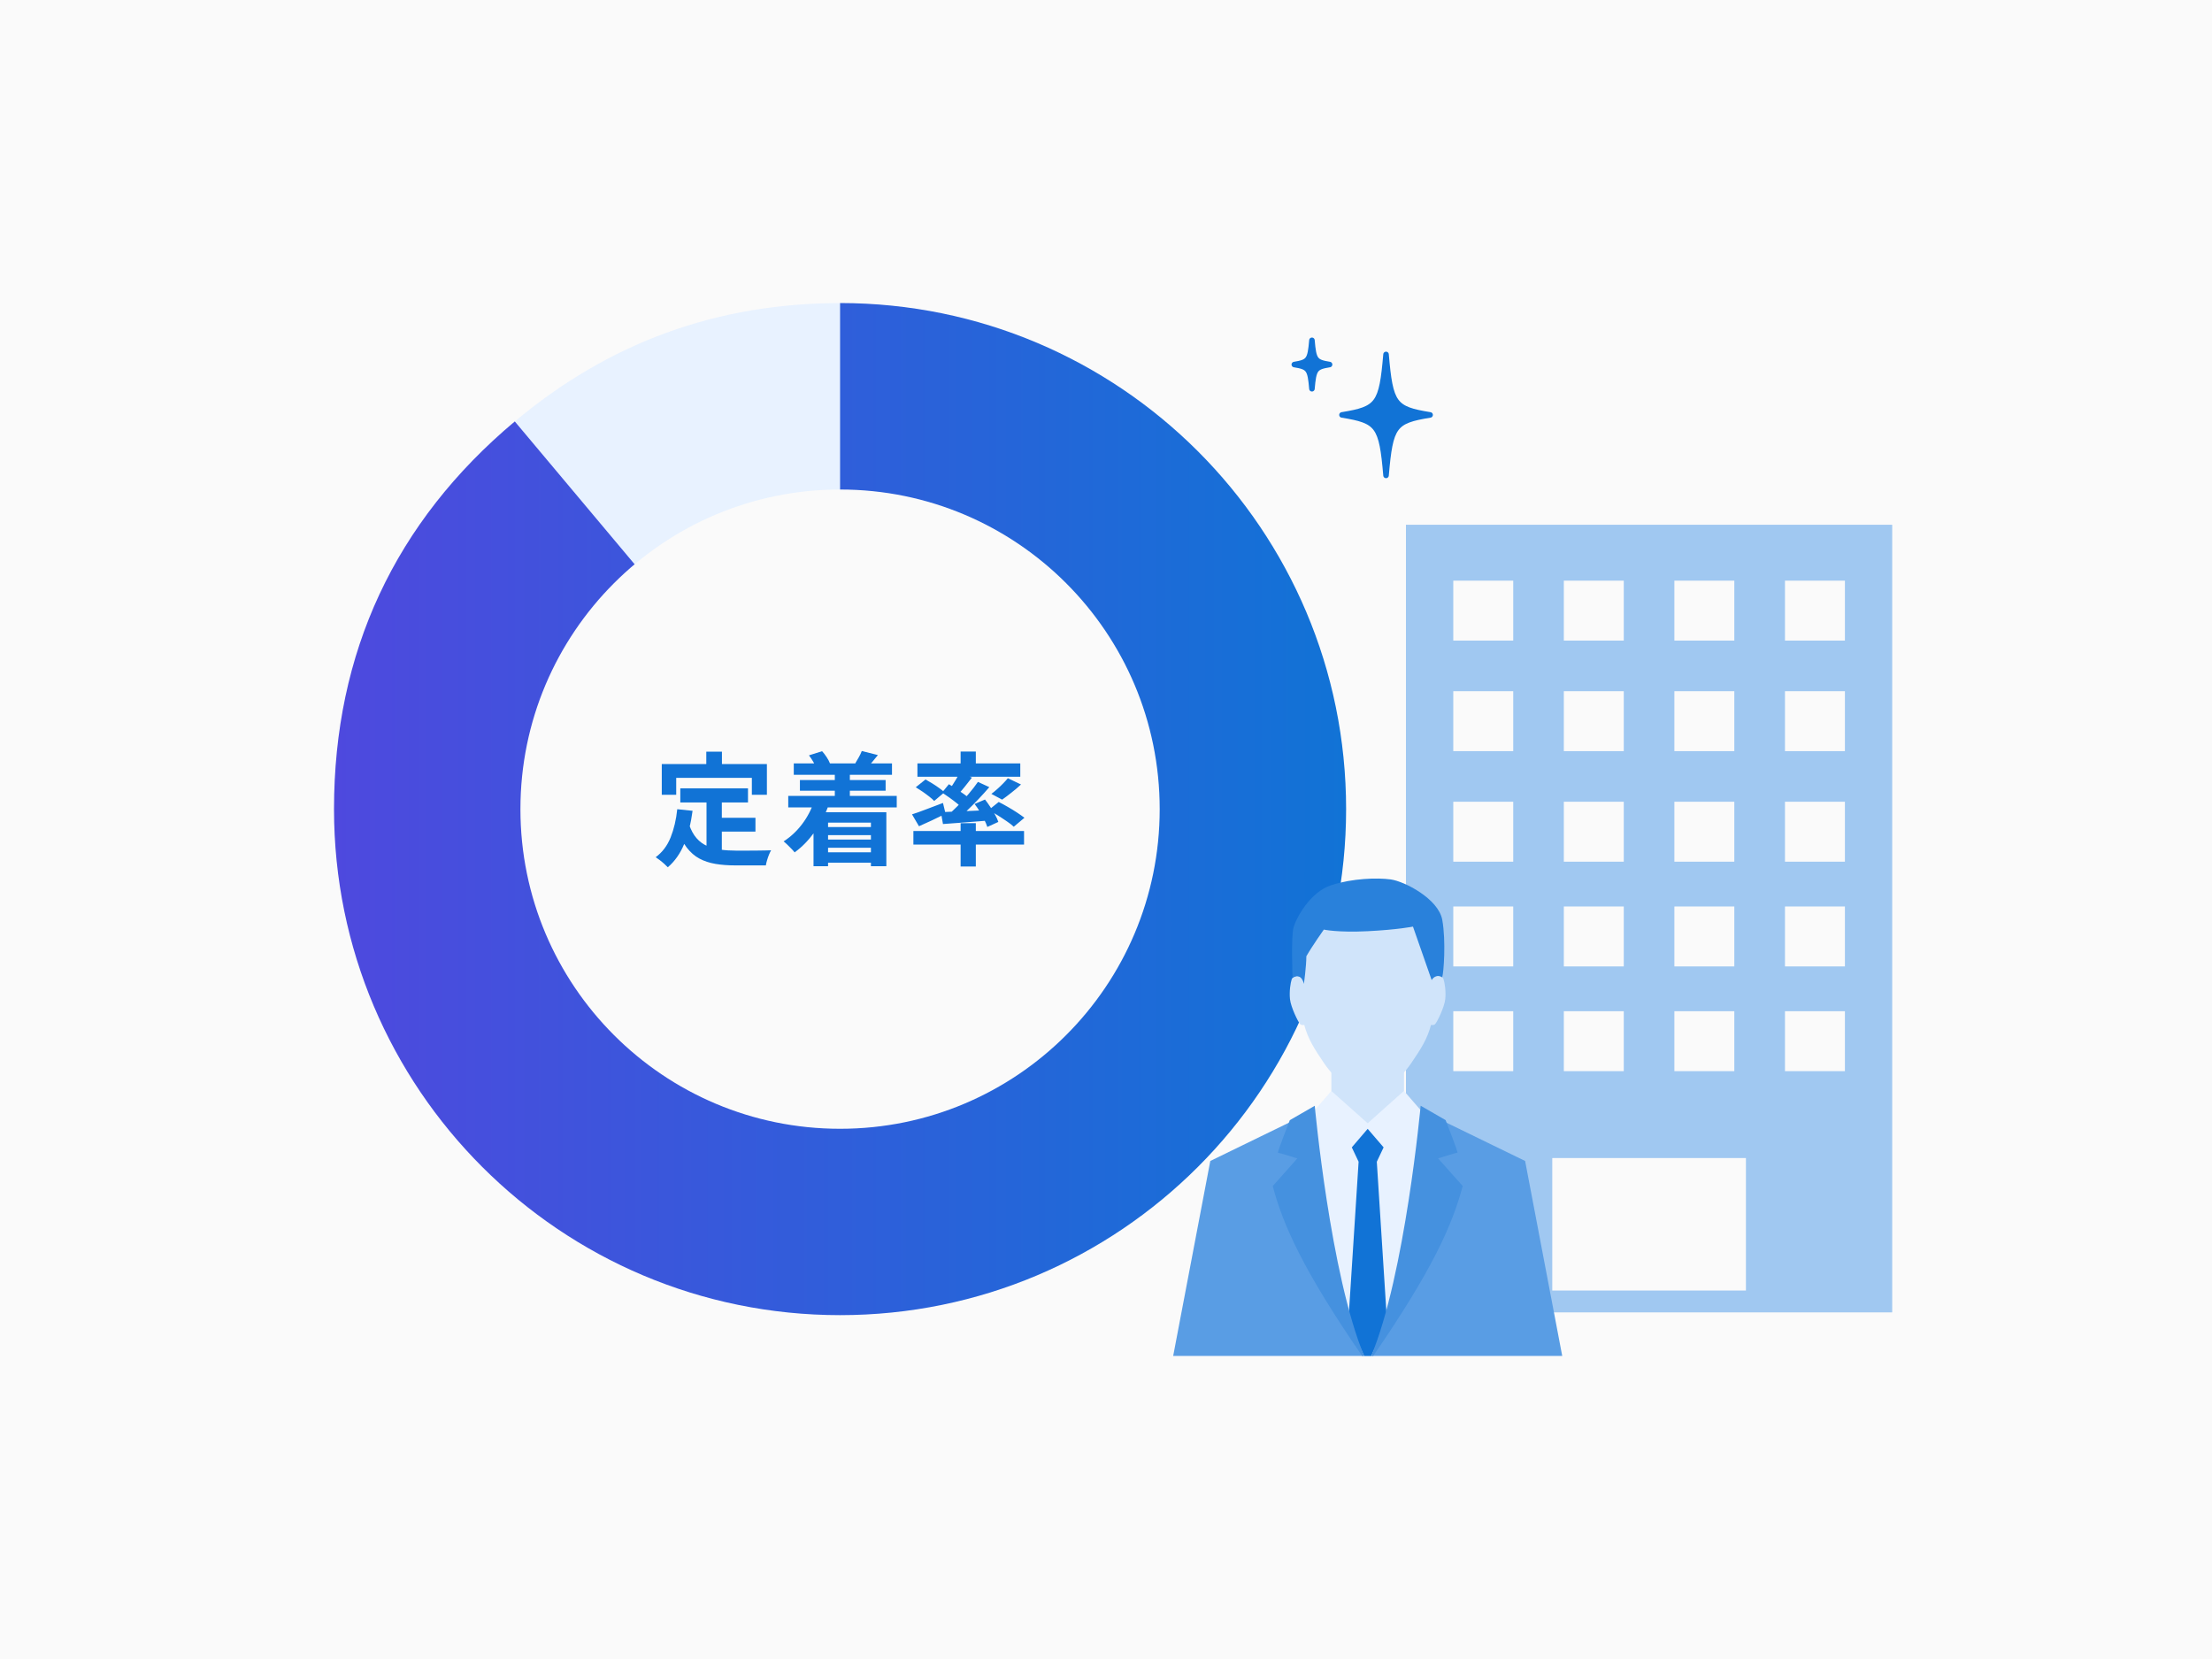 <?xml version="1.0" encoding="UTF-8"?>
<svg id="_レイヤー_2" data-name="レイヤー_2" xmlns="http://www.w3.org/2000/svg" xmlns:xlink="http://www.w3.org/1999/xlink" viewBox="0 0 400 300">
  <defs>
    <style>
      .cls-1 {
        fill: #a0c8f1;
      }

      .cls-2 {
        fill: #4591df;
      }

      .cls-3 {
        fill: url(#_新規グラデーションスウォッチ_2);
      }

      .cls-4, .cls-5 {
        fill: #1173d6;
      }

      .cls-6 {
        fill: #fafafa;
      }

      .cls-7 {
        fill: #599de4;
      }

      .cls-8 {
        fill: #d0e4fa;
      }

      .cls-5 {
        stroke: #1173d6;
        stroke-linecap: round;
        stroke-linejoin: round;
      }

      .cls-9 {
        fill: #e8f2ff;
      }

      .cls-10 {
        fill: #2981db;
      }
    </style>
    <linearGradient id="_新規グラデーションスウォッチ_2" data-name="新規グラデーションスウォッチ 2" x1="60.4" y1="146.32" x2="243.42" y2="146.32" gradientUnits="userSpaceOnUse">
      <stop offset="0" stop-color="#4e49de"/>
      <stop offset="1" stop-color="#1173d6"/>
    </linearGradient>
  </defs>
  <g id="_企業向け" data-name="企業向け">
    <g>
      <rect class="cls-6" width="400" height="300"/>
      <g>
        <g>
          <g>
            <path class="cls-9" d="M151.91,146.32l-58.82-70.1c17.04-14.29,36.59-21.41,58.82-21.41v91.51Z"/>
            <path class="cls-3" d="M151.91,146.32V54.8c50.54,0,91.51,40.97,91.51,91.51s-40.97,91.51-91.51,91.51-91.51-40.97-91.51-91.51c0-28.3,11.01-51.91,32.69-70.1l58.82,70.1Z"/>
          </g>
          <circle class="cls-6" cx="151.91" cy="146.32" r="57.8"/>
          <g>
            <path class="cls-4" d="M122.47,146.33l2.77.29c-.3,2.26-.8,4.25-1.51,5.98-.71,1.73-1.7,3.14-2.97,4.23-.15-.16-.35-.36-.62-.6-.27-.24-.54-.47-.83-.69-.29-.22-.54-.4-.74-.53,1.2-.89,2.1-2.08,2.7-3.58.6-1.5,1-3.2,1.2-5.1ZM119.66,138.16h19.02v5.56h-2.72v-3.06h-13.68v3.06h-2.61v-5.56ZM124.62,149.12c.34,1,.79,1.82,1.34,2.45.55.63,1.2,1.1,1.93,1.42.73.32,1.53.54,2.4.65.87.12,1.79.18,2.77.18h2.31c.49,0,1,0,1.52-.01s1-.01,1.44-.02c.44,0,.81-.02,1.11-.03-.13.22-.26.49-.39.81-.13.32-.24.65-.34.99-.1.34-.18.65-.22.93h-5.56c-1.28,0-2.47-.09-3.54-.27-1.08-.18-2.05-.5-2.91-.96-.86-.46-1.63-1.13-2.3-2-.67-.87-1.24-2.01-1.72-3.41l2.17-.71ZM123.02,142.56h12.24v2.55h-12.24v-2.55ZM127.72,135.92h2.83v4.03h-2.83v-4.03ZM127.76,144.05h2.77v10.69l-2.77-.33v-10.36ZM129.15,147.88h7.46v2.5h-7.46v-2.5Z"/>
            <path class="cls-4" d="M147.22,144.91l2.63.64c-.63,1.8-1.49,3.44-2.57,4.93-1.08,1.48-2.27,2.71-3.59,3.66-.13-.18-.32-.39-.56-.64s-.49-.5-.75-.75-.48-.45-.68-.6c1.25-.8,2.36-1.83,3.32-3.09.96-1.26,1.69-2.65,2.19-4.15ZM142.54,143.92h19.62v2.08h-19.62v-2.08ZM143.54,138.05h17.76v2.06h-17.76v-2.06ZM144.65,141.06h15.5v1.93h-15.5v-1.93ZM146.29,136.59l2.37-.75c.29.32.58.69.84,1.1.27.41.46.77.58,1.1l-2.46.91c-.1-.32-.28-.71-.53-1.15s-.52-.84-.8-1.2ZM147.11,146.88h13.17v9.76h-2.79v-7.88h-7.75v7.88h-2.63v-9.76ZM148.54,154.12h10.32v1.88h-10.32v-1.88ZM148.57,149.56h10.03v1.46h-10.03v-1.46ZM148.57,151.82h10.03v1.48h-10.03v-1.48ZM150.96,139.55h2.72v6.02h-2.72v-6.02ZM155.85,135.81l2.9.73c-.34.43-.67.83-.99,1.21-.32.38-.59.7-.83.96l-2.26-.69c.21-.34.42-.71.65-1.12.23-.41.4-.77.52-1.1Z"/>
            <path class="cls-4" d="M164.92,147.26c.71-.22,1.56-.52,2.56-.91,1-.38,2.01-.77,3.04-1.15l.47,1.95c-.8.4-1.62.8-2.47,1.2-.85.4-1.63.75-2.34,1.06l-1.26-2.15ZM165.17,150.27h20.01v2.46h-20.01v-2.46ZM165.59,142.37l1.77-1.42c.38.21.79.45,1.23.72.44.27.85.55,1.24.83s.71.54.96.77l-1.86,1.57c-.22-.24-.52-.5-.9-.8-.38-.3-.78-.59-1.21-.89-.43-.29-.84-.56-1.24-.8ZM165.9,138.05h18.6v2.41h-18.6v-2.41ZM170.15,146.86c.74-.03,1.58-.06,2.52-.1.94-.04,1.95-.08,3.01-.13s2.13-.1,3.21-.14l-.02,1.88c-1.48.12-2.94.24-4.41.35-1.46.12-2.77.21-3.94.29l-.38-2.15ZM170.35,143.32l1.24-1.51c.43.25.89.54,1.37.86.49.32.95.65,1.39.96.44.32.8.61,1.08.87l-1.31,1.73c-.27-.28-.61-.59-1.04-.94-.43-.35-.89-.69-1.37-1.04-.49-.35-.94-.66-1.37-.94ZM176.84,141.39l2.06.95c-.61.71-1.27,1.44-1.99,2.2-.72.76-1.45,1.48-2.17,2.17-.72.69-1.41,1.29-2.06,1.8l-1.55-.86c.65-.55,1.32-1.18,2.03-1.89s1.38-1.46,2.03-2.23,1.2-1.48,1.66-2.15ZM173.52,139.77l2.24.84c-.44.58-.9,1.15-1.36,1.73-.47.58-.89,1.06-1.27,1.46l-1.66-.73c.24-.31.48-.66.73-1.04s.49-.77.73-1.17c.24-.4.44-.76.6-1.08ZM173.71,135.9h2.75v3.1h-2.75v-3.1ZM173.71,148.85h2.75v7.84h-2.75v-7.84ZM176.24,145.38l1.88-.8c.32.41.65.86.96,1.34.32.48.61.96.87,1.43s.46.9.58,1.28l-1.99.91c-.12-.38-.3-.81-.54-1.29-.24-.48-.52-.97-.82-1.48-.3-.51-.62-.97-.94-1.38ZM178.78,146.48l1.82-1.46c.5.25,1.05.55,1.64.89.59.34,1.15.68,1.68,1.03s.97.66,1.33.94l-1.93,1.62c-.31-.3-.72-.62-1.24-.97-.52-.35-1.06-.72-1.64-1.08-.58-.37-1.13-.69-1.66-.95ZM182.26,140.73l2.37,1.13c-.56.52-1.14,1.02-1.75,1.49-.61.48-1.16.9-1.66,1.25l-1.95-1.04c.34-.25.69-.54,1.05-.86.36-.32.72-.66,1.06-1.01s.64-.67.87-.96Z"/>
          </g>
        </g>
        <path class="cls-1" d="M342.17,237.32V94.89h-87.93v142.43h87.93ZM322.78,105h10.84v10.84h-10.84v-10.84ZM322.78,124.99h10.84v10.84h-10.84v-10.84ZM322.78,144.98h10.84v10.84h-10.84v-10.84ZM322.78,163.92h10.84v10.84h-10.84v-10.84ZM322.78,182.86h10.84v10.84h-10.84v-10.84ZM302.78,105h10.84v10.84h-10.84v-10.84ZM302.78,124.99h10.84v10.84h-10.84v-10.84ZM302.78,144.98h10.84v10.84h-10.84v-10.84ZM302.78,163.92h10.84v10.84h-10.84v-10.84ZM302.78,182.86h10.84v10.84h-10.84v-10.84ZM282.79,105h10.84v10.84h-10.84v-10.84ZM282.79,124.99h10.84v10.84h-10.84v-10.84ZM282.79,144.98h10.84v10.84h-10.84v-10.84ZM282.79,163.92h10.84v10.84h-10.84v-10.84ZM282.79,182.86h10.84v10.84h-10.84v-10.84ZM262.8,105h10.84v10.84h-10.84v-10.84ZM262.8,124.99h10.84v10.84h-10.84v-10.84ZM262.8,144.98h10.84v10.84h-10.84v-10.84ZM262.8,163.92h10.84v10.84h-10.84v-10.84ZM262.8,182.86h10.84v10.84h-10.84v-10.84ZM280.7,233.37v-23.96h35.02v23.96h-35.02Z"/>
        <g>
          <g>
            <path class="cls-8" d="M261.06,177.09c-.17-.5-1.01-.82-1.62-.4-.14-2.1-.45-4.43-.92-7.19-.86-5.02-6.75-7.03-11.2-7.18-4.45.14-10.33,2.15-11.2,7.18-.47,2.76-.79,5.09-.92,7.19-.61-.41-1.45-.1-1.62.4-.21.62-.46,2.16-.31,3.59.15,1.44,1.48,4.16,1.84,4.52.18.18.48.18.74.14.68,2.54,1.81,4.3,3.59,6.93,2.2,3.24,5.43,5.51,7.87,5.51s5.67-2.27,7.87-5.51c1.79-2.63,2.92-4.39,3.59-6.93.26.04.56.04.74-.14.36-.36,1.69-3.08,1.84-4.52.15-1.44-.1-2.98-.31-3.59Z"/>
            <path class="cls-10" d="M233.74,176.84s-.3-7.39.17-9.11c.47-1.71,3-6.44,6.84-7.67,3.83-1.23,8.28-1.37,10.75-1.03,2.46.34,8.62,3.49,9.31,7.32s.25,9.68-.02,10.37c-1.21-.75-1.9.51-1.9.51l-3.38-9.67s-2.78.56-8.19.83c-5.41.27-7.93-.29-7.93-.29,0,0-2.06,2.9-3.16,4.82,0,1.78-.44,5-.44,5,0,0-.44-2.19-2.05-1.09Z"/>
            <rect class="cls-8" x="240.75" y="190.93" width="13.14" height="14.3"/>
          </g>
          <path class="cls-9" d="M257.04,200.91l-3.15-3.63c-.21.14-6.57,5.85-6.57,5.85,0,0-6.37-5.71-6.57-5.85l-3.15,3.63-2.05,11.7s5.04,20.93,11,32.58h1.58c6.51-12.06,10.96-32.58,10.96-32.58l-2.05-11.7Z"/>
          <polygon class="cls-4" points="248.97 210.08 250.2 207.48 247.32 204.13 244.45 207.48 245.68 210.08 243.83 238.9 246.68 245.2 247.97 245.2 250.81 238.9 248.97 210.08"/>
          <path class="cls-7" d="M235.23,201.97l-16.37,7.97-6.71,35.25h34.36c-6.66-11.09-11.28-43.22-11.28-43.22Z"/>
          <path class="cls-7" d="M259.42,201.97l16.37,7.97,6.71,35.25h-34.36c6.66-11.09,11.28-43.22,11.28-43.22Z"/>
          <path class="cls-2" d="M246.33,245.2h.36,0c-6.13-14.65-8.94-45.24-8.94-45.24l-4.51,2.6s-2.33,5.89-2.13,5.89,3.49,1.03,3.49,1.03l-4.45,5c1.86,7.04,5.52,15.24,16.18,30.73Z"/>
          <path class="cls-2" d="M248.32,245.2c10.66-15.49,14.32-23.69,16.18-30.73l-4.45-5s3.29-1.03,3.49-1.03-2.13-5.89-2.13-5.89l-4.51-2.6s-2.82,30.59-8.94,45.24h0s.36,0,.36,0Z"/>
        </g>
        <g>
          <path class="cls-5" d="M242.67,75.03c6.56-1.07,7.19-1.93,7.97-10.94.78,9.01,1.41,9.88,7.97,10.94-6.56,1.07-7.19,1.93-7.97,10.94-.78-9.01-1.41-9.88-7.97-10.94Z"/>
          <path class="cls-5" d="M234.05,65.92c2.62-.43,2.88-.77,3.19-4.38.31,3.6.56,3.95,3.19,4.38-2.62.43-2.88.77-3.19,4.38-.31-3.6-.56-3.95-3.19-4.38Z"/>
        </g>
      </g>
    </g>
  </g>
</svg>